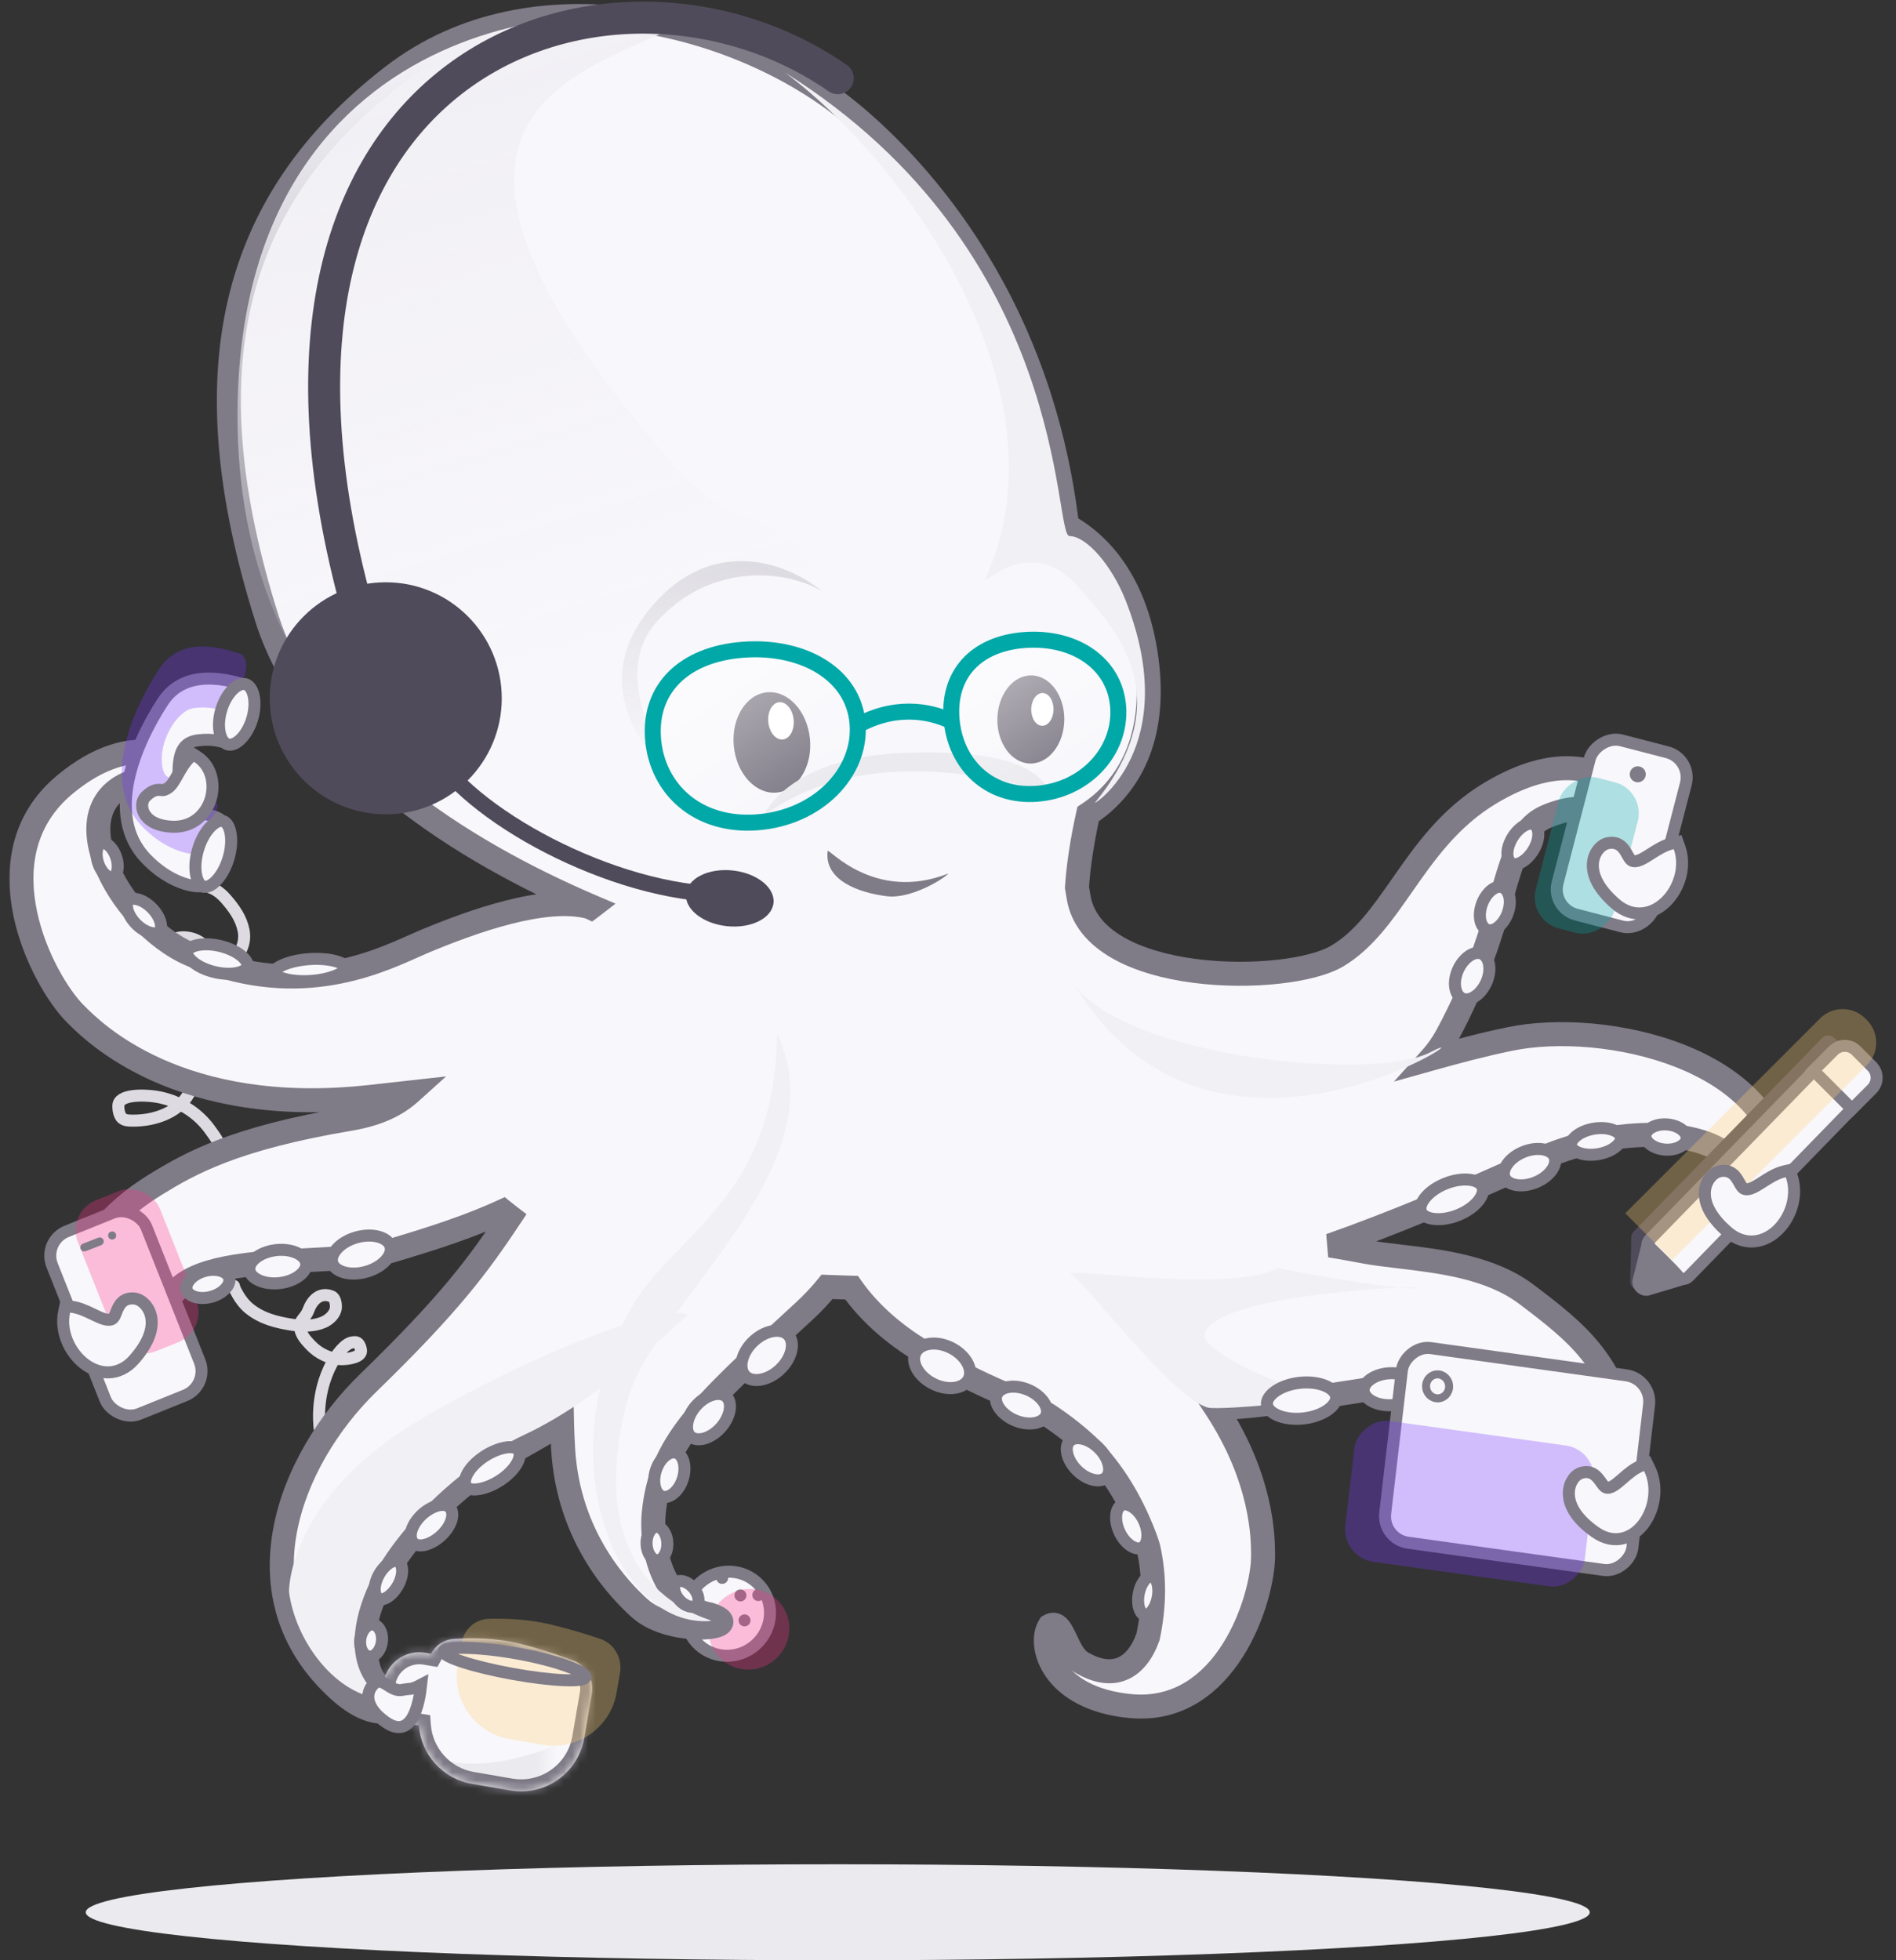 <svg width="237" height="245" viewBox="0 0 237 245" fill="none" xmlns="http://www.w3.org/2000/svg">
<rect x="0" y="0" width="237" height="245" fill="#333333" stroke="none"/>
<path d="M25.525 110.773C26.656 110.805 27.66 111.689 28.208 112.313C29.302 113.559 30.14 114.775 30.444 116.259C30.833 118.165 29.741 119.959 27.713 121.198C25.767 122.388 23.41 121.608 21.575 120.663C20.418 120.066 20.558 118.605 21.23 117.798C21.961 116.918 23.644 117.015 24.685 117.574C26.373 118.481 27.002 119.973 27.456 121.393C28.118 123.465 27.851 126.091 26.616 128.018C25.439 129.854 22.927 132.438 19.617 132.149C18.106 132.018 16.528 131.263 15.274 130.698C14.339 130.276 12.687 129.646 12.72 128.71C12.773 127.208 14.287 125.784 16.507 125.875C19.179 125.985 21.488 127.669 22.93 129.134C25.308 131.551 25.075 134.573 23.33 137.128C22.057 138.992 19.469 140.061 16.643 140.061C15.903 140.061 15.319 140.021 15.037 139.447C14.835 139.034 14.793 138.646 14.793 138.214C14.793 136.75 17.95 136.831 19.414 137.05C22.379 137.494 24.732 139.144 26.135 141.035C27.009 142.213 27.816 143.332 27.842 144.698C27.878 146.592 27.807 148.405 26.622 150.145C25.451 151.864 23.235 153.433 20.728 151.991C19.919 151.526 20.053 150.189 20.24 149.57C20.605 148.365 22.182 147.392 23.804 147.095C26.126 146.67 28.758 147.095 30.891 147.743C34.594 148.868 37.753 150.197 40.111 152.605C41.106 153.62 41.8 154.842 42.259 156.039C42.467 156.581 42.72 157.207 42.72 157.773" stroke="#DDDBE1" stroke-width="1.5" stroke-linecap="round"/>
<path d="M39.955 178.521C39.353 172.554 42.457 168.07 43.943 167.793C44.333 167.72 44.644 167.686 44.857 168.003C45.009 168.231 45.075 168.46 45.123 168.719C45.288 169.599 43.618 169.86 42.824 169.873C41.215 169.898 39.792 169.139 38.842 168.141C38.251 167.519 37.7 166.927 37.533 166.109C37.302 164.976 38.135 164.88 38.563 163.719C38.986 162.571 39.975 161.412 41.455 162.031C41.933 162.231 42.013 163.046 41.984 163.437C41.927 164.196 41.207 164.935 40.388 165.273C39.214 165.756 37.783 165.76 36.588 165.581C34.514 165.269 32.704 164.782 31.193 163.568C30.556 163.056 30.054 162.391 29.678 161.717C29.508 161.412 29.305 161.061 29.241 160.721" stroke="#DDDBE1" stroke-width="1.5" stroke-linecap="round"/>
<path d="M87.045 205.261C85.123 203.144 85.301 199.816 87.488 197.832C89.675 195.847 93.004 195.99 94.926 198.108C96.848 200.225 96.669 203.552 94.482 205.537C92.296 207.522 88.967 207.379 87.045 205.261Z" fill="#F8F7FB" stroke="#7F7B87" stroke-width="1.5"/>
<circle cx="93.067" cy="202.517" r="0.75" transform="rotate(137.771 93.067 202.517)" fill="#7F7B87"/>
<circle cx="94.79" cy="199.351" r="0.75" transform="rotate(137.771 94.79 199.351)" fill="#7F7B87"/>
<circle cx="92.555" cy="199.398" r="0.75" transform="rotate(137.771 92.555 199.398)" fill="#7F7B87"/>
<circle cx="90.274" cy="197.208" r="0.75" transform="rotate(137.771 90.274 197.208)" fill="#7F7B87"/>
<ellipse opacity="0.3" cx="93.618" cy="203.632" rx="5.095" ry="4.996" transform="rotate(137.771 93.618 203.632)" fill="#FF3489"/>
<mask id="path-9-outside-1_3517_15010" maskUnits="userSpaceOnUse" x="0.816" y="0" width="224" height="216" fill="black">
<rect fill="white" x="0.816" width="224" height="216"/>
<path fill-rule="evenodd" clip-rule="evenodd" d="M74.001 113.314C57.55 106.298 38.715 94.286 33.337 77.21C23.768 46.827 28.561 25.315 49.146 9.472C66.619 -3.976 92.412 2.709 106.141 13.955C113.062 19.624 129.869 35.983 133.387 65.708C137.959 68.236 142.112 73.396 143.316 82.392C144.643 92.301 141.061 98.42 136.013 101.746C135.226 105.301 134.789 108.355 134.623 110.921C134.688 111.262 134.749 111.62 134.805 111.998C136.465 123.206 160.955 123.206 167.181 119.47C170.501 117.478 172.794 114.19 175.253 110.665C178.094 106.592 181.156 102.202 186.275 99.13C194.577 94.149 199.558 96.225 202.049 97.885C206.622 100.934 207.86 110.753 204.954 106.187C202.464 100.791 197.819 100.113 193.332 102.036C190.224 103.368 189.253 106.718 187.753 111.896C186.447 116.4 184.741 122.287 180.879 129.432C180.307 130.49 179.618 131.457 178.826 132.335C182.015 131.441 185.316 130.558 188.766 129.847C200.58 127.415 222.155 132.227 222.803 146.866C223.252 157.027 212.324 152.597 217.741 151.874C220.554 150.25 218.143 145.944 215.331 143.96C211.609 141.334 201.93 140.522 191.671 145.206C183.093 149.122 174.058 152.939 166.273 155.661C167.57 155.881 168.97 156.12 170.503 156.413C171.807 156.662 173.327 156.842 174.966 157.036C180.069 157.639 186.326 158.379 190.809 161.768C197.407 166.755 201.154 169.848 203.759 179.299C205.149 184.339 200.856 191.014 201.265 186.282C202.443 181.333 196.838 176.409 192.963 174.493C186.335 171.217 182.028 171.901 171.941 173.503L171.94 173.503L171.937 173.504C170.024 173.807 167.904 174.144 165.522 174.493C160.218 175.27 155.769 175.905 151.999 175.995C157.853 184.917 157.877 192.292 157.884 194.308L157.884 194.422C157.908 199.617 153.382 214.399 141.263 213.226C131.567 212.288 129.688 205.66 131.191 203.209C132.134 202.661 132.644 203.742 133.249 205.025C133.748 206.081 134.311 207.274 135.233 207.808C139.458 210.255 142.221 208.217 143.504 204.56C144.295 200.809 144.371 197.043 143.535 193.393C143.407 192.956 143.265 192.528 143.106 192.111C141.26 187.241 138.893 183.745 136.453 181.192C134.893 179.665 133.07 178.202 130.964 176.816C129.108 175.706 127.428 175 126.163 174.469C126.056 174.424 125.952 174.38 125.851 174.338L125.673 174.262C121.954 172.681 118.89 171.086 116.347 169.513C112.081 167.132 108.725 164.182 106.447 160.941C105.41 160.914 104.387 160.879 103.381 160.836C102.533 161.885 101.563 162.913 100.47 163.92L99.673 164.653C87.439 175.921 82.582 180.394 81.721 189.086C81.29 193.45 82.885 200.699 88.72 201.781C93.854 203.468 84.047 204.687 79.971 201.013C77.751 199.012 71.044 192.394 70.39 181.083C70.322 179.905 70.275 178.833 70.255 177.833C68.445 178.948 66.525 180.07 64.492 181.193C53.132 187.471 45.923 198.318 45.682 203.724C45.499 207.808 46.241 211.976 49.719 210.613C54.221 206.173 51.355 219.334 42.392 211.255C29.48 199.616 36.04 182.537 46.051 172.817C56.319 162.848 59.789 158.084 63.785 152.091C63.478 151.858 63.173 151.617 62.871 151.369C58.828 153.233 54.29 154.726 48.911 156.322C46.384 157.072 42.636 157.272 38.694 157.482C32.36 157.819 25.528 158.184 22.464 160.899C22.131 161.194 21.664 161.569 21.131 161.998C18.042 164.48 12.727 168.752 18.308 169.58C19.602 169.772 19.189 170.664 18.698 171.727C18.291 172.609 17.829 173.607 18.242 174.421C18.232 174.764 18.269 175.061 18.33 175.31C17.702 174.603 16.465 173.478 14.186 171.898C6.246 166.394 7.557 155.337 19.413 148.063C23.721 145.42 29.221 142.273 43.732 139.836C47.298 139.238 49.602 138.062 51.291 136.54L50.645 136.612C49.266 136.766 47.805 136.929 46.257 137.099C22.368 139.731 11.717 129.019 9.473 126.761L9.382 126.671C5.27 122.546 -2.689 107.046 8.106 98.06C16.741 90.871 23.493 94.621 24.2 97.807C23.863 99.015 22.596 98.57 21.092 98.043C19.854 97.608 18.456 97.118 17.285 97.446C6.773 100.397 14.79 115.271 23.657 119.212C36.648 124.986 46.656 120.508 51.654 118.27L51.655 118.27C52.164 118.042 52.621 117.838 53.025 117.669C58.978 115.186 68.111 111.878 73.676 113.362L73.839 113.437C73.893 113.397 73.947 113.356 74.001 113.314Z"/>
</mask>
<path fill-rule="evenodd" clip-rule="evenodd" d="M74.001 113.314C57.55 106.298 38.715 94.286 33.337 77.21C23.768 46.827 28.561 25.315 49.146 9.472C66.619 -3.976 92.412 2.709 106.141 13.955C113.062 19.624 129.869 35.983 133.387 65.708C137.959 68.236 142.112 73.396 143.316 82.392C144.643 92.301 141.061 98.42 136.013 101.746C135.226 105.301 134.789 108.355 134.623 110.921C134.688 111.262 134.749 111.62 134.805 111.998C136.465 123.206 160.955 123.206 167.181 119.47C170.501 117.478 172.794 114.19 175.253 110.665C178.094 106.592 181.156 102.202 186.275 99.13C194.577 94.149 199.558 96.225 202.049 97.885C206.622 100.934 207.86 110.753 204.954 106.187C202.464 100.791 197.819 100.113 193.332 102.036C190.224 103.368 189.253 106.718 187.753 111.896C186.447 116.4 184.741 122.287 180.879 129.432C180.307 130.49 179.618 131.457 178.826 132.335C182.015 131.441 185.316 130.558 188.766 129.847C200.58 127.415 222.155 132.227 222.803 146.866C223.252 157.027 212.324 152.597 217.741 151.874C220.554 150.25 218.143 145.944 215.331 143.96C211.609 141.334 201.93 140.522 191.671 145.206C183.093 149.122 174.058 152.939 166.273 155.661C167.57 155.881 168.97 156.12 170.503 156.413C171.807 156.662 173.327 156.842 174.966 157.036C180.069 157.639 186.326 158.379 190.809 161.768C197.407 166.755 201.154 169.848 203.759 179.299C205.149 184.339 200.856 191.014 201.265 186.282C202.443 181.333 196.838 176.409 192.963 174.493C186.335 171.217 182.028 171.901 171.941 173.503L171.94 173.503L171.937 173.504C170.024 173.807 167.904 174.144 165.522 174.493C160.218 175.27 155.769 175.905 151.999 175.995C157.853 184.917 157.877 192.292 157.884 194.308L157.884 194.422C157.908 199.617 153.382 214.399 141.263 213.226C131.567 212.288 129.688 205.66 131.191 203.209C132.134 202.661 132.644 203.742 133.249 205.025C133.748 206.081 134.311 207.274 135.233 207.808C139.458 210.255 142.221 208.217 143.504 204.56C144.295 200.809 144.371 197.043 143.535 193.393C143.407 192.956 143.265 192.528 143.106 192.111C141.26 187.241 138.893 183.745 136.453 181.192C134.893 179.665 133.07 178.202 130.964 176.816C129.108 175.706 127.428 175 126.163 174.469C126.056 174.424 125.952 174.38 125.851 174.338L125.673 174.262C121.954 172.681 118.89 171.086 116.347 169.513C112.081 167.132 108.725 164.182 106.447 160.941C105.41 160.914 104.387 160.879 103.381 160.836C102.533 161.885 101.563 162.913 100.47 163.92L99.673 164.653C87.439 175.921 82.582 180.394 81.721 189.086C81.29 193.45 82.885 200.699 88.72 201.781C93.854 203.468 84.047 204.687 79.971 201.013C77.751 199.012 71.044 192.394 70.39 181.083C70.322 179.905 70.275 178.833 70.255 177.833C68.445 178.948 66.525 180.07 64.492 181.193C53.132 187.471 45.923 198.318 45.682 203.724C45.499 207.808 46.241 211.976 49.719 210.613C54.221 206.173 51.355 219.334 42.392 211.255C29.48 199.616 36.04 182.537 46.051 172.817C56.319 162.848 59.789 158.084 63.785 152.091C63.478 151.858 63.173 151.617 62.871 151.369C58.828 153.233 54.29 154.726 48.911 156.322C46.384 157.072 42.636 157.272 38.694 157.482C32.36 157.819 25.528 158.184 22.464 160.899C22.131 161.194 21.664 161.569 21.131 161.998C18.042 164.48 12.727 168.752 18.308 169.58C19.602 169.772 19.189 170.664 18.698 171.727C18.291 172.609 17.829 173.607 18.242 174.421C18.232 174.764 18.269 175.061 18.33 175.31C17.702 174.603 16.465 173.478 14.186 171.898C6.246 166.394 7.557 155.337 19.413 148.063C23.721 145.42 29.221 142.273 43.732 139.836C47.298 139.238 49.602 138.062 51.291 136.54L50.645 136.612C49.266 136.766 47.805 136.929 46.257 137.099C22.368 139.731 11.717 129.019 9.473 126.761L9.382 126.671C5.27 122.546 -2.689 107.046 8.106 98.06C16.741 90.871 23.493 94.621 24.2 97.807C23.863 99.015 22.596 98.57 21.092 98.043C19.854 97.608 18.456 97.118 17.285 97.446C6.773 100.397 14.79 115.271 23.657 119.212C36.648 124.986 46.656 120.508 51.654 118.27L51.655 118.27C52.164 118.042 52.621 117.838 53.025 117.669C58.978 115.186 68.111 111.878 73.676 113.362L73.839 113.437C73.893 113.397 73.947 113.356 74.001 113.314Z" fill="#F8F7FB"/>
<path d="M33.337 77.21L31.906 77.66L33.337 77.21ZM74.001 113.314L74.589 111.935L76.942 112.938L74.918 114.501L74.001 113.314ZM49.146 9.472L48.231 8.283V8.283L49.146 9.472ZM106.141 13.955L105.191 15.115L106.141 13.955ZM133.387 65.708L132.661 67.021L131.988 66.649L131.897 65.885L133.387 65.708ZM143.316 82.392L141.829 82.591V82.591L143.316 82.392ZM136.013 101.746L134.549 101.422L134.68 100.828L135.188 100.494L136.013 101.746ZM134.623 110.921L133.15 111.202L133.114 111.015L133.126 110.825L134.623 110.921ZM134.805 111.998L136.288 111.778V111.778L134.805 111.998ZM167.181 119.47L167.953 120.756L167.181 119.47ZM175.253 110.665L174.023 109.807L175.253 110.665ZM186.275 99.13L185.504 97.844L186.275 99.13ZM202.049 97.885L202.881 96.637H202.881L202.049 97.885ZM204.954 106.187L203.689 106.992L203.635 106.907L203.592 106.816L204.954 106.187ZM193.332 102.036L192.741 100.657L193.332 102.036ZM187.753 111.896L189.193 112.314L187.753 111.896ZM180.879 129.432L179.56 128.719L180.879 129.432ZM178.826 132.335L179.231 133.78L174.242 135.178L177.712 131.331L178.826 132.335ZM188.766 129.847L188.463 128.378H188.463L188.766 129.847ZM222.803 146.866L224.301 146.8L222.803 146.866ZM217.741 151.874L218.491 153.173L218.234 153.322L217.939 153.361L217.741 151.874ZM215.331 143.96L214.467 145.186H214.467L215.331 143.96ZM191.671 145.206L192.294 146.57L191.671 145.206ZM166.273 155.661L166.023 157.14L165.778 154.245L166.273 155.661ZM170.503 156.413L170.221 157.886L170.503 156.413ZM174.966 157.036L175.142 155.546L174.966 157.036ZM190.809 161.768L191.714 160.571L190.809 161.768ZM203.759 179.299L202.313 179.698L203.759 179.299ZM201.265 186.282L199.77 186.152L199.78 186.042L199.806 185.934L201.265 186.282ZM192.963 174.493L192.298 175.837H192.298L192.963 174.493ZM171.941 173.503L171.676 172.026L171.691 172.024L171.706 172.021L171.941 173.503ZM171.94 173.503L172.205 174.979L172.188 174.983L172.17 174.985L171.94 173.503ZM171.937 173.504L171.701 172.022L171.707 172.021L171.937 173.504ZM165.522 174.493L165.739 175.977H165.739L165.522 174.493ZM151.999 175.995L150.745 176.818L149.263 174.56L151.963 174.495L151.999 175.995ZM157.884 194.308L156.384 194.313V194.313L157.884 194.308ZM157.884 194.422L156.384 194.429L156.384 194.427L157.884 194.422ZM141.263 213.226L141.118 214.719L141.263 213.226ZM131.191 203.209L129.912 202.424L130.11 202.101L130.438 201.911L131.191 203.209ZM133.249 205.025L134.606 204.385L133.249 205.025ZM135.233 207.808L135.985 206.51H135.985L135.233 207.808ZM143.504 204.56L144.972 204.87L144.952 204.965L144.92 205.057L143.504 204.56ZM143.535 193.393L144.975 192.973L144.987 193.015L144.997 193.058L143.535 193.393ZM143.106 192.111L144.509 191.579L143.106 192.111ZM136.453 181.192L137.502 180.119L137.521 180.137L137.538 180.155L136.453 181.192ZM130.964 176.816L131.734 175.528L131.762 175.545L131.789 175.562L130.964 176.816ZM126.163 174.469L126.744 173.086L126.744 173.086L126.163 174.469ZM125.851 174.338L125.267 175.72L125.266 175.719L125.851 174.338ZM125.673 174.262L125.088 175.644L125.086 175.643L125.673 174.262ZM116.347 169.513L117.078 168.203L117.108 168.219L117.137 168.237L116.347 169.513ZM106.447 160.941L106.486 159.441L107.241 159.461L107.675 160.078L106.447 160.941ZM103.381 160.836L102.215 159.893L102.69 159.305L103.445 159.337L103.381 160.836ZM100.47 163.92L101.486 165.023L101.486 165.023L100.47 163.92ZM99.673 164.653L100.689 165.757L100.689 165.757L99.673 164.653ZM81.721 189.086L83.214 189.234L81.721 189.086ZM88.72 201.781L88.994 200.306L89.093 200.324L89.189 200.356L88.72 201.781ZM79.971 201.013L78.967 202.127L79.971 201.013ZM70.39 181.083L68.892 181.169V181.169L70.39 181.083ZM70.255 177.833L69.468 176.556L71.7 175.18L71.754 177.801L70.255 177.833ZM64.492 181.193L63.767 179.88L64.492 181.193ZM45.682 203.724L44.183 203.657H44.183L45.682 203.724ZM49.719 210.613L50.773 211.681L50.553 211.897L50.267 212.009L49.719 210.613ZM42.392 211.255L41.388 212.37L42.392 211.255ZM46.051 172.817L45.006 171.741L46.051 172.817ZM63.785 152.091L64.692 150.896L65.816 151.749L65.033 152.923L63.785 152.091ZM62.871 151.369L62.243 150.007L63.096 149.614L63.822 150.21L62.871 151.369ZM48.911 156.322L48.484 154.884L48.911 156.322ZM38.694 157.482L38.774 158.98L38.694 157.482ZM22.464 160.899L21.469 159.776L21.469 159.776L22.464 160.899ZM21.131 161.998L22.07 163.167H22.07L21.131 161.998ZM18.308 169.58L18.528 168.096L18.308 169.58ZM18.698 171.727L20.06 172.357L18.698 171.727ZM18.242 174.421L19.58 173.743L19.751 174.081L19.741 174.461L18.242 174.421ZM18.33 175.31L19.787 174.955L17.208 176.306L18.33 175.31ZM14.186 171.898L15.04 170.665L14.186 171.898ZM19.413 148.063L20.198 149.342L19.413 148.063ZM43.732 139.836L43.484 138.357L43.732 139.836ZM51.291 136.54L51.125 135.049L55.761 134.533L52.295 137.655L51.291 136.54ZM50.645 136.612L50.479 135.121H50.479L50.645 136.612ZM46.257 137.099L46.421 138.59H46.421L46.257 137.099ZM9.473 126.761L10.536 125.703L10.536 125.704L9.473 126.761ZM9.382 126.671L10.445 125.612L10.446 125.613L9.382 126.671ZM8.106 98.06L7.146 96.907L8.106 98.06ZM24.2 97.807L25.664 97.482L25.745 97.848L25.645 98.209L24.2 97.807ZM21.092 98.043L20.596 99.458L21.092 98.043ZM17.285 97.446L17.69 98.891L17.285 97.446ZM23.657 119.212L24.267 117.841L23.657 119.212ZM51.654 118.27L52.325 119.612L52.297 119.626L52.267 119.639L51.654 118.27ZM51.655 118.27L50.984 116.929L51.013 116.914L51.042 116.901L51.655 118.27ZM53.025 117.669L53.602 119.054L53.025 117.669ZM73.676 113.362L74.062 111.912L74.19 111.946L74.309 112.002L73.676 113.362ZM73.839 113.437L74.737 114.639L74.019 115.176L73.206 114.797L73.839 113.437ZM34.767 76.759C37.337 84.917 43.155 91.961 50.459 97.868C57.757 103.769 66.446 108.462 74.589 111.935L73.412 114.694C65.104 111.15 56.15 106.328 48.573 100.201C41.003 94.079 34.715 86.578 31.906 77.66L34.767 76.759ZM50.061 10.661C40.001 18.402 33.881 27.456 31.395 38.226C28.901 49.032 30.031 61.718 34.767 76.759L31.906 77.66C27.074 62.318 25.816 49.057 28.472 37.551C31.137 26.008 37.705 16.384 48.231 8.283L50.061 10.661ZM105.191 15.115C98.545 9.671 88.925 5.299 78.847 3.94C68.781 2.582 58.399 4.243 50.061 10.661L48.231 8.283C57.366 1.253 68.617 -0.467 79.248 0.967C89.868 2.399 100.009 6.992 107.092 12.794L105.191 15.115ZM131.897 65.885C128.442 36.687 111.944 20.647 105.191 15.115L107.092 12.794C114.18 18.601 131.296 35.28 134.876 65.532L131.897 65.885ZM141.829 82.591C140.68 74.005 136.766 69.291 132.661 67.021L134.113 64.395C139.151 67.181 143.544 72.787 144.803 82.193L141.829 82.591ZM135.188 100.494C139.709 97.515 143.087 91.986 141.829 82.591L144.803 82.193C146.198 92.616 142.413 99.326 136.839 102.999L135.188 100.494ZM137.478 102.07C136.704 105.565 136.28 108.542 136.12 111.018L133.126 110.825C133.297 108.168 133.748 105.037 134.549 101.422L137.478 102.07ZM133.321 112.218C133.268 111.859 133.211 111.521 133.15 111.202L136.097 110.641C136.166 111.003 136.23 111.382 136.288 111.778L133.321 112.218ZM167.953 120.756C166.112 121.86 163.151 122.589 159.893 122.945C156.581 123.308 152.764 123.308 149.085 122.825C145.423 122.344 141.798 121.37 138.938 119.718C136.062 118.056 133.824 115.617 133.321 112.218L136.288 111.778C136.615 113.983 138.062 115.747 140.439 117.12C142.832 118.503 146.03 119.398 149.476 119.85C152.906 120.301 156.483 120.301 159.566 119.963C162.703 119.62 165.137 118.947 166.41 118.183L167.953 120.756ZM176.483 111.523C174.067 114.987 171.598 118.569 167.953 120.756L166.41 118.183C169.404 116.387 171.521 113.393 174.023 109.807L176.483 111.523ZM187.047 100.417C182.239 103.302 179.34 107.428 176.483 111.523L174.023 109.807C176.848 105.756 180.073 101.103 185.504 97.844L187.047 100.417ZM201.217 99.133C200.126 98.406 198.523 97.606 196.281 97.516C194.037 97.426 191.002 98.044 187.047 100.417L185.504 97.844C189.851 95.236 193.457 94.401 196.401 94.519C199.349 94.636 201.481 95.704 202.881 96.637L201.217 99.133ZM206.22 105.382C206.563 105.921 206.729 106.049 206.704 106.032C206.688 106.021 206.454 105.857 206.065 105.88C205.591 105.909 205.274 106.187 205.128 106.403C205.012 106.573 205.002 106.695 205.01 106.651C205.014 106.627 205.022 106.551 205.018 106.411C205.011 106.133 204.959 105.728 204.844 105.226C204.615 104.225 204.172 102.989 203.531 101.842C202.885 100.685 202.093 99.718 201.217 99.133L202.881 96.637C204.291 97.577 205.369 98.981 206.15 100.379C206.937 101.788 207.48 103.294 207.769 104.557C207.913 105.188 208.003 105.797 208.017 106.33C208.025 106.596 208.014 106.876 207.969 107.147C207.927 107.398 207.837 107.753 207.611 108.087C207.354 108.465 206.896 108.835 206.249 108.875C205.688 108.909 205.25 108.674 204.999 108.5C204.503 108.158 204.072 107.594 203.689 106.992L206.22 105.382ZM192.741 100.657C195.197 99.605 197.851 99.196 200.319 99.929C202.834 100.675 204.922 102.538 206.316 105.558L203.592 106.816C202.496 104.44 201.017 103.265 199.465 102.805C197.866 102.33 195.954 102.544 193.923 103.415L192.741 100.657ZM186.312 111.479C187.049 108.935 187.704 106.655 188.596 104.857C189.517 102.999 190.76 101.506 192.741 100.657L193.923 103.415C192.796 103.898 192 104.746 191.283 106.19C190.537 107.695 189.957 109.679 189.193 112.314L186.312 111.479ZM179.56 128.719C183.341 121.723 185.012 115.966 186.312 111.479L189.193 112.314C187.883 116.835 186.141 122.852 182.199 130.145L179.56 128.719ZM177.712 131.331C178.427 130.538 179.046 129.669 179.56 128.719L182.199 130.145C181.569 131.311 180.81 132.376 179.94 133.34L177.712 131.331ZM189.068 131.316C185.671 132.016 182.411 132.888 179.231 133.78L178.421 130.891C181.619 129.995 184.961 129.099 188.463 128.378L189.068 131.316ZM221.304 146.932C221.019 140.48 216.137 135.986 209.424 133.351C202.732 130.724 194.679 130.161 189.068 131.316L188.463 128.378C194.667 127.101 203.309 127.728 210.52 130.558C217.71 133.381 223.939 138.612 224.301 146.8L221.304 146.932ZM217.939 153.361C217.321 153.443 217.233 153.552 217.339 153.47C217.419 153.408 217.643 153.201 217.712 152.814C217.784 152.411 217.636 152.101 217.531 151.954C217.376 151.736 217.273 151.774 217.533 151.856C217.726 151.917 218.015 151.965 218.355 151.952C219.032 151.928 219.761 151.678 220.311 151.049C220.859 150.422 221.405 149.216 221.304 146.932L224.301 146.8C224.425 149.596 223.774 151.646 222.569 153.024C221.365 154.4 219.786 154.903 218.463 154.95C217.805 154.974 217.172 154.888 216.629 154.716C216.153 154.566 215.5 154.272 215.089 153.697C214.856 153.37 214.654 152.875 214.759 152.288C214.86 151.717 215.204 151.328 215.504 151.096C216.052 150.673 216.807 150.485 217.543 150.387L217.939 153.361ZM216.196 142.735C217.809 143.872 219.318 145.668 220.041 147.502C220.404 148.423 220.616 149.475 220.42 150.511C220.212 151.609 219.567 152.552 218.491 153.173L216.991 150.575C217.321 150.384 217.43 150.18 217.473 149.952C217.528 149.661 217.489 149.208 217.25 148.602C216.768 147.381 215.665 146.032 214.467 145.186L216.196 142.735ZM191.048 143.841C196.366 141.413 201.556 140.399 205.933 140.342C210.251 140.286 213.968 141.163 216.196 142.735L214.467 145.186C212.972 144.132 209.988 143.29 205.972 143.342C202.014 143.393 197.235 144.315 192.294 146.57L191.048 143.841ZM165.778 154.245C173.502 151.544 182.491 147.748 191.048 143.841L192.294 146.57C183.696 150.495 174.614 154.333 166.768 157.077L165.778 154.245ZM170.221 157.886C168.705 157.597 167.318 157.359 166.023 157.14L166.524 154.182C167.821 154.402 169.235 154.644 170.784 154.94L170.221 157.886ZM174.79 158.525C173.166 158.333 171.588 158.147 170.221 157.886L170.784 154.94C172.025 155.177 173.488 155.35 175.142 155.546L174.79 158.525ZM189.905 162.965C185.805 159.866 179.989 159.14 174.79 158.525L175.142 155.546C180.149 156.138 186.847 156.893 191.714 160.571L189.905 162.965ZM202.313 179.698C201.051 175.121 199.543 172.185 197.616 169.803C195.66 167.388 193.219 165.47 189.905 162.965L191.714 160.571C194.997 163.053 197.729 165.175 199.947 167.916C202.194 170.691 203.862 174.027 205.205 178.901L202.313 179.698ZM202.759 186.411C202.713 186.951 202.755 187.14 202.752 187.129C202.75 187.121 202.696 186.924 202.48 186.724C202.21 186.476 201.842 186.365 201.498 186.407C201.222 186.44 201.066 186.557 201.049 186.569C201.018 186.592 201.033 186.586 201.088 186.521C201.197 186.39 201.357 186.149 201.536 185.787C202.284 184.283 202.877 181.745 202.313 179.698L205.205 178.901C206.03 181.894 205.172 185.213 204.223 187.123C203.978 187.615 203.699 188.074 203.393 188.441C203.241 188.624 203.055 188.816 202.835 188.979C202.629 189.132 202.295 189.332 201.857 189.385C201.351 189.446 200.837 189.291 200.445 188.928C200.105 188.615 199.949 188.234 199.871 187.964C199.717 187.432 199.715 186.795 199.77 186.152L202.759 186.411ZM193.627 173.148C195.729 174.187 198.273 176.021 200.162 178.29C202.028 180.533 203.473 183.482 202.724 186.629L199.806 185.934C200.235 184.132 199.467 182.145 197.856 180.209C196.268 178.301 194.072 176.714 192.298 175.837L193.627 173.148ZM171.706 172.021C176.704 171.228 180.445 170.628 183.767 170.669C187.174 170.71 190.128 171.418 193.627 173.148L192.298 175.837C189.17 174.291 186.656 173.704 183.731 173.668C180.721 173.632 177.265 174.176 172.176 174.984L171.706 172.021ZM171.675 172.027L171.676 172.026L172.206 174.979L172.205 174.979L171.675 172.027ZM171.707 172.021L171.711 172.021L172.17 174.985L172.166 174.986L171.707 172.021ZM165.304 173.009C167.677 172.661 169.789 172.326 171.701 172.022L172.172 174.985C170.26 175.289 168.132 175.627 165.739 175.977L165.304 173.009ZM151.963 174.495C155.623 174.408 159.975 173.789 165.304 173.009L165.739 175.977C160.46 176.75 155.914 177.402 152.035 177.494L151.963 174.495ZM156.384 194.313C156.378 192.435 156.372 185.395 150.745 176.818L153.253 175.172C159.333 184.439 159.377 192.149 159.384 194.303L156.384 194.313ZM156.384 194.427L156.384 194.313L159.384 194.302L159.384 194.416L156.384 194.427ZM141.407 211.733C146.702 212.246 150.392 209.33 152.858 205.413C155.354 201.448 156.395 196.732 156.384 194.429L159.384 194.415C159.398 197.307 158.187 202.58 155.397 207.011C152.576 211.491 147.943 215.38 141.118 214.719L141.407 211.733ZM132.47 203.993C132.13 204.547 131.983 206.15 133.246 207.91C134.438 209.569 136.896 211.297 141.407 211.733L141.118 214.719C135.934 214.217 132.605 212.161 130.809 209.659C129.085 207.257 128.749 204.321 129.912 202.424L132.47 203.993ZM131.893 205.665C131.737 205.336 131.61 205.067 131.486 204.837C131.358 204.601 131.272 204.48 131.224 204.426C131.175 204.37 131.257 204.489 131.483 204.542C131.75 204.604 131.932 204.513 131.944 204.506L130.438 201.911C130.921 201.631 131.521 201.469 132.167 201.621C132.773 201.762 133.197 202.129 133.469 202.436C133.966 202.996 134.341 203.823 134.606 204.385L131.893 205.665ZM134.481 209.106C133.725 208.668 133.198 208.012 132.819 207.421C132.44 206.829 132.134 206.177 131.893 205.665L134.606 204.385C134.863 204.93 135.088 205.402 135.346 205.803C135.604 206.207 135.819 206.414 135.985 206.51L134.481 209.106ZM144.92 205.057C144.211 207.077 143.003 208.924 141.12 209.826C139.16 210.765 136.876 210.493 134.481 209.106L135.985 206.51C137.815 207.57 139.025 207.503 139.824 207.12C140.699 206.701 141.514 205.701 142.089 204.063L144.92 205.057ZM144.997 193.058C145.889 196.95 145.801 200.939 144.972 204.87L142.037 204.251C142.79 200.68 142.853 197.135 142.073 193.728L144.997 193.058ZM144.509 191.579C144.682 192.035 144.837 192.5 144.975 192.973L142.095 193.814C141.978 193.413 141.847 193.021 141.704 192.643L144.509 191.579ZM137.538 180.155C140.121 182.859 142.594 186.528 144.509 191.579L141.704 192.643C139.926 187.954 137.665 184.631 135.369 182.228L137.538 180.155ZM131.789 175.562C133.968 176.997 135.867 178.52 137.502 180.119L135.405 182.264C133.919 180.811 132.173 179.407 130.14 178.069L131.789 175.562ZM126.744 173.086C128.011 173.618 129.778 174.359 131.734 175.528L130.195 178.103C128.437 177.052 126.844 176.382 125.582 175.852L126.744 173.086ZM126.434 172.956C126.534 172.998 126.637 173.041 126.744 173.086L125.582 175.852C125.475 175.807 125.37 175.763 125.267 175.72L126.434 172.956ZM126.258 172.881L126.436 172.956L125.266 175.719L125.088 175.644L126.258 172.881ZM117.137 168.237C119.607 169.765 122.602 171.326 126.26 172.882L125.086 175.643C121.306 174.035 118.173 172.406 115.558 170.788L117.137 168.237ZM107.675 160.078C109.802 163.106 112.975 165.914 117.078 168.203L115.617 170.823C111.186 168.351 107.648 165.258 105.22 161.803L107.675 160.078ZM106.409 162.44C105.363 162.414 104.331 162.378 103.317 162.335L103.445 159.337C104.443 159.38 105.457 159.415 106.486 159.441L106.409 162.44ZM99.453 162.817C100.498 161.855 101.417 160.88 102.215 159.893L104.547 161.78C103.649 162.89 102.628 163.971 101.486 165.023L99.453 162.817ZM98.657 163.55L99.454 162.816L101.486 165.023L100.689 165.757L98.657 163.55ZM80.229 188.939C81.156 179.563 86.56 174.691 98.657 163.55L100.689 165.757C88.317 177.151 84.007 181.225 83.214 189.234L80.229 188.939ZM88.447 203.255C84.877 202.594 82.691 200.037 81.493 197.258C80.304 194.5 79.991 191.336 80.229 188.939L83.214 189.234C83.019 191.201 83.288 193.844 84.248 196.071C85.199 198.278 86.728 199.886 88.994 200.306L88.447 203.255ZM80.975 199.899C81.756 200.602 82.886 201.13 84.165 201.471C85.433 201.808 86.738 201.933 87.763 201.908C88.277 201.895 88.681 201.846 88.953 201.785C89.089 201.754 89.16 201.727 89.182 201.717C89.223 201.699 89.107 201.739 88.971 201.893C88.797 202.088 88.606 202.464 88.695 202.931C88.768 203.314 88.985 203.5 89 203.513C89.023 203.534 88.859 203.405 88.252 203.206L89.189 200.356C89.865 200.578 90.517 200.856 90.971 201.252C91.201 201.453 91.537 201.819 91.642 202.371C91.763 203.008 91.517 203.543 91.214 203.885C90.947 204.186 90.624 204.36 90.391 204.463C90.14 204.573 89.872 204.653 89.613 204.711C89.093 204.828 88.481 204.891 87.836 204.907C86.541 204.938 84.951 204.784 83.394 204.37C81.848 203.958 80.224 203.26 78.967 202.127L80.975 199.899ZM71.887 180.996C72.507 191.719 78.864 197.995 80.975 199.899L78.967 202.127C76.639 200.029 69.581 193.068 68.892 181.169L71.887 180.996ZM71.754 177.801C71.775 178.778 71.82 179.831 71.887 180.996L68.892 181.169C68.823 179.979 68.776 178.887 68.755 177.864L71.754 177.801ZM63.767 179.88C65.779 178.768 67.679 177.658 69.468 176.556L71.042 179.109C69.211 180.238 67.27 181.372 65.218 182.506L63.767 179.88ZM44.183 203.657C44.325 200.483 46.421 196.114 49.735 191.863C53.099 187.548 57.892 183.127 63.767 179.88L65.218 182.506C59.732 185.537 55.241 189.679 52.101 193.708C48.91 197.801 47.28 201.559 47.18 203.791L44.183 203.657ZM50.267 212.009C49.138 212.451 47.991 212.532 46.954 212.042C45.949 211.566 45.331 210.685 44.951 209.806C44.211 208.094 44.09 205.74 44.183 203.657L47.18 203.791C47.091 205.793 47.25 207.565 47.705 208.616C47.922 209.119 48.131 209.28 48.237 209.33C48.312 209.365 48.561 209.455 49.172 209.216L50.267 212.009ZM43.396 210.141C45.476 212.015 46.981 212.458 47.922 212.439C48.831 212.422 49.484 211.968 49.898 211.408C50.109 211.122 50.235 210.836 50.289 210.623C50.359 210.352 50.273 210.392 50.373 210.608C50.441 210.754 50.595 210.962 50.872 211.086C51.137 211.204 51.351 211.171 51.416 211.155C51.485 211.139 51.278 211.183 50.773 211.681L48.666 209.545C49.287 208.933 49.974 208.417 50.713 208.239C51.113 208.142 51.605 208.128 52.094 208.346C52.593 208.569 52.915 208.957 53.094 209.345C53.419 210.043 53.337 210.814 53.195 211.368C53.039 211.979 52.737 212.613 52.311 213.19C51.451 214.355 49.988 215.4 47.98 215.439C46.004 215.477 43.79 214.535 41.388 212.37L43.396 210.141ZM47.096 173.893C42.261 178.587 38.309 185.019 37.1 191.588C35.905 198.082 37.375 204.713 43.396 210.141L41.388 212.37C34.497 206.158 32.79 198.431 34.15 191.045C35.495 183.734 39.829 176.767 45.006 171.741L47.096 173.893ZM65.033 152.923C60.978 159.004 57.44 163.85 47.096 173.893L45.006 171.741C55.197 161.846 58.6 157.164 62.537 151.258L65.033 152.923ZM62.878 153.285C62.556 153.041 62.237 152.789 61.92 152.529L63.822 150.21C64.11 150.446 64.4 150.674 64.692 150.896L62.878 153.285ZM48.484 154.884C53.851 153.292 58.303 151.824 62.243 150.007L63.499 152.732C59.353 154.643 54.73 156.16 49.337 157.76L48.484 154.884ZM38.614 155.984C42.633 155.77 46.168 155.571 48.484 154.884L49.337 157.76C46.6 158.572 42.638 158.774 38.774 158.98L38.614 155.984ZM21.469 159.776C23.34 158.118 26.184 157.298 29.11 156.819C32.09 156.33 35.468 156.152 38.614 155.984L38.774 158.98C35.587 159.15 32.382 159.322 29.596 159.779C26.756 160.245 24.652 160.964 23.459 162.021L21.469 159.776ZM20.191 160.828C20.736 160.39 21.17 160.041 21.469 159.776L23.459 162.021C23.092 162.346 22.592 162.747 22.07 163.167L20.191 160.828ZM18.088 171.064C16.629 170.847 15.156 170.327 14.581 168.986C14.01 167.653 14.69 166.348 15.232 165.56C16.403 163.854 18.716 162.014 20.191 160.828L22.07 163.167C20.457 164.463 18.568 166 17.705 167.258C17.229 167.952 17.434 168.026 17.339 167.804C17.241 167.575 17.197 167.899 18.528 168.096L18.088 171.064ZM17.336 171.098C17.465 170.819 17.556 170.62 17.62 170.449C17.649 170.369 17.665 170.317 17.672 170.287C17.679 170.255 17.673 170.269 17.672 170.316C17.672 170.366 17.678 170.468 17.726 170.594C17.777 170.727 17.858 170.848 17.957 170.941C18.137 171.11 18.266 171.09 18.088 171.064L18.528 168.096C18.997 168.166 19.559 168.33 20.01 168.753C20.517 169.228 20.676 169.829 20.672 170.338C20.669 170.79 20.54 171.203 20.433 171.492C20.321 171.793 20.176 172.105 20.06 172.357L17.336 171.098ZM16.904 175.099C16.47 174.242 16.548 173.378 16.707 172.738C16.862 172.113 17.146 171.511 17.336 171.098L20.06 172.357C19.843 172.825 19.692 173.163 19.618 173.461C19.548 173.744 19.601 173.786 19.58 173.743L16.904 175.099ZM16.872 175.665C16.78 175.285 16.73 174.855 16.742 174.381L19.741 174.461C19.735 174.673 19.759 174.838 19.787 174.955L16.872 175.665ZM15.04 170.665C17.372 172.281 18.715 173.484 19.452 174.314L17.208 176.306C16.689 175.721 15.558 174.674 13.331 173.131L15.04 170.665ZM20.198 149.342C14.517 152.827 11.568 157.091 10.85 160.921C10.146 164.682 11.541 168.239 15.04 170.665L13.331 173.131C8.891 170.053 6.972 165.329 7.902 160.368C8.819 155.475 12.453 150.573 18.629 146.784L20.198 149.342ZM43.98 141.316C29.671 143.719 24.352 146.793 20.198 149.342L18.629 146.784C23.09 144.048 28.77 140.828 43.484 138.357L43.98 141.316ZM52.295 137.655C50.358 139.4 47.777 140.678 43.98 141.316L43.484 138.357C46.82 137.797 48.846 136.724 50.287 135.426L52.295 137.655ZM50.479 135.121L51.125 135.049L51.457 138.031L50.811 138.103L50.479 135.121ZM46.092 135.608C47.64 135.438 49.099 135.275 50.479 135.121L50.812 138.103C49.432 138.257 47.97 138.42 46.421 138.59L46.092 135.608ZM10.536 125.704C11.602 126.775 14.672 129.87 20.356 132.393C26.038 134.914 34.406 136.896 46.092 135.608L46.421 138.59C34.218 139.935 25.316 137.876 19.139 135.135C12.965 132.395 9.588 129.004 8.409 127.819L10.536 125.704ZM10.446 125.613L10.536 125.703L8.409 127.819L8.319 127.729L10.446 125.613ZM9.065 99.213C4.238 103.232 3.538 108.7 4.622 113.881C5.72 119.123 8.603 123.764 10.445 125.612L8.32 127.73C6.049 125.452 2.897 120.281 1.686 114.496C0.462 108.649 1.179 101.875 7.146 96.907L9.065 99.213ZM22.735 98.132C22.556 97.326 21.351 95.901 18.899 95.526C16.562 95.168 13.134 95.826 9.065 99.213L7.146 96.907C11.713 93.106 15.978 92.044 19.353 92.56C22.612 93.059 25.136 95.102 25.664 97.482L22.735 98.132ZM21.589 96.627C21.975 96.763 22.294 96.874 22.581 96.957C22.875 97.042 23.054 97.073 23.155 97.077C23.255 97.082 23.147 97.055 22.982 97.16C22.787 97.283 22.745 97.438 22.755 97.404L25.645 98.209C25.486 98.78 25.16 99.332 24.586 99.695C24.041 100.04 23.459 100.095 23.012 100.074C22.196 100.035 21.264 99.692 20.596 99.458L21.589 96.627ZM16.879 96.002C17.793 95.746 18.706 95.831 19.47 95.99C20.235 96.15 20.988 96.416 21.589 96.627L20.596 99.458C19.959 99.235 19.394 99.039 18.857 98.927C18.32 98.814 17.948 98.818 17.69 98.891L16.879 96.002ZM23.048 120.583C18.216 118.435 13.735 113.412 11.808 108.506C10.841 106.045 10.438 103.411 11.168 101.088C11.931 98.662 13.841 96.855 16.879 96.002L17.69 98.891C15.473 99.513 14.444 100.672 14.03 101.988C13.584 103.407 13.768 105.29 14.6 107.409C16.271 111.663 20.232 116.048 24.267 117.841L23.048 120.583ZM52.267 119.639C47.203 121.906 36.664 126.635 23.048 120.583L24.267 117.841C36.633 123.338 46.108 119.109 51.042 116.901L52.267 119.639ZM52.326 119.612L52.325 119.612L50.984 116.929L50.984 116.929L52.326 119.612ZM53.602 119.054C53.22 119.213 52.782 119.409 52.267 119.639L51.042 116.901C51.546 116.675 52.023 116.462 52.447 116.285L53.602 119.054ZM73.29 114.811C70.898 114.174 67.542 114.542 63.867 115.481C60.249 116.407 56.555 117.822 53.602 119.054L52.447 116.285C55.448 115.033 59.297 113.553 63.124 112.575C66.896 111.61 70.888 111.066 74.062 111.912L73.29 114.811ZM73.206 114.797L73.043 114.722L74.309 112.002L74.472 112.077L73.206 114.797ZM72.94 112.236C72.988 112.2 73.036 112.164 73.084 112.127L74.918 114.501C74.858 114.548 74.798 114.593 74.737 114.639L72.94 112.236Z" fill="#7F7B87" mask="url(#path-9-outside-1_3517_15010)"/>
<path d="M20.323 87.746C23.22 83.274 28.907 85.05 31.22 85.774C27.652 85.774 28.72 92.774 28.22 92.774C27.72 92.774 26.845 92.277 24.782 92.526C22.72 92.774 22.305 94.263 22.305 96.87C22.305 97.582 22.268 98.229 22.214 98.794C22.094 100.056 22.997 101.3 24.252 101.49C26.006 101.755 27.75 102.185 27.72 102.774C27.675 103.66 24.452 109.325 24.782 110.774C23.791 110.774 20.955 110.149 18.22 107.274C13.09 101.881 16.919 93.002 20.323 87.746Z" fill="#F8F7FB" stroke="#7F7B87" stroke-width="1.5" stroke-linecap="round"/>
<path opacity="0.3" d="M19.823 83.71C22.72 79.237 27.908 81.05 30.22 81.774C32.22 83.747 28.22 88.737 27.72 88.737C27.22 88.737 26.346 88.241 24.283 88.489C22.22 88.737 20.22 92.167 20.22 94.774C20.22 96.565 20.735 97.03 21.056 97.146C21.218 97.204 21.395 97.182 21.565 97.209C23.613 97.532 27.263 99.924 27.22 100.774C27.175 101.66 23.953 105.289 24.283 106.737C23.292 106.737 20.455 106.113 17.72 103.237C12.59 97.844 16.419 88.966 19.823 83.71Z" fill="#7737FF"/>
<path d="M27.661 88.702C27.323 89.832 27.299 90.902 27.498 91.704C27.702 92.525 28.091 92.926 28.467 93.038C28.842 93.151 29.388 93.029 30.009 92.456C30.616 91.895 31.185 90.989 31.524 89.859C31.862 88.729 31.886 87.659 31.686 86.857C31.483 86.036 31.093 85.635 30.718 85.522C30.343 85.41 29.797 85.531 29.176 86.105C28.568 86.665 28 87.572 27.661 88.702Z" fill="#F8F7FB" stroke="#7F7B87" stroke-width="1.5"/>
<path d="M24.763 106.144C24.394 107.376 24.344 108.538 24.526 109.406C24.715 110.306 25.1 110.705 25.436 110.805C25.771 110.906 26.312 110.784 26.965 110.137C27.594 109.512 28.191 108.514 28.56 107.281C28.929 106.049 28.98 104.887 28.797 104.019C28.608 103.119 28.223 102.721 27.888 102.62C27.552 102.52 27.011 102.641 26.358 103.289C25.729 103.913 25.132 104.912 24.763 106.144Z" fill="#F8F7FB" stroke="#7F7B87" stroke-width="1.5"/>
<path d="M23.728 94.673L24.156 94.259L24.656 94.582C26.462 95.746 26.891 98.015 26.339 99.861C25.774 101.749 24.13 103.408 21.591 103.328C19.918 103.275 18.791 102.744 18.202 101.949C17.635 101.183 17.604 100.139 18.246 99.519C18.596 99.181 18.914 98.95 19.245 98.826C19.601 98.691 19.895 98.711 20.093 98.73C20.111 98.732 20.127 98.733 20.142 98.735C20.295 98.75 20.351 98.755 20.438 98.74C20.53 98.724 20.703 98.673 21.004 98.477C21.398 98.221 21.71 97.73 22.137 96.969C22.164 96.92 22.191 96.871 22.219 96.821C22.595 96.148 23.053 95.326 23.728 94.673Z" fill="#F8F7FB" stroke="#7F7B87" stroke-width="1.5"/>
<rect x="0.972" y="0.416" width="12.72" height="24.543" rx="3.25" transform="matrix(0.927 -0.374 0.369 0.93 4.259 155.092)" fill="#F8F7FB" stroke="#7F7B87" stroke-width="1.5"/>
<rect opacity="0.3" width="11.078" height="20.288" rx="4" transform="matrix(0.927 -0.374 0.369 0.93 8.256 151.521)" fill="#FF3489"/>
<path d="M8.837 163.306L8.168 163.236L8.026 163.894C7.487 166.388 8.67 168.936 10.419 170.351C11.303 171.066 12.383 171.534 13.52 171.521C14.679 171.509 15.808 170.999 16.756 169.926C18.651 167.782 19.164 165.98 18.898 164.59C18.766 163.904 18.449 163.361 18.075 162.977C17.719 162.611 17.259 162.339 16.805 162.291C16.14 162.221 15.601 162.402 15.203 162.806C14.866 163.147 14.686 163.601 14.566 163.905L14.561 163.918L14.556 163.931C14.415 164.285 14.326 164.512 14.194 164.685C14.094 164.816 13.976 164.908 13.735 164.941C13.524 164.969 13.263 164.936 12.922 164.826C12.579 164.715 12.208 164.545 11.78 164.34C11.723 164.312 11.664 164.284 11.605 164.256C10.823 163.879 9.858 163.414 8.837 163.306Z" fill="#F8F7FB" stroke="#7F7B87" stroke-width="1.5"/>
<path d="M12.465 155.156L10.544 155.905" stroke="#7F7B87" stroke-linecap="round"/>
<circle cx="0.5" cy="0.5" r="0.5" transform="matrix(-0.975 0.222 0.222 0.975 14.396 153.814)" fill="#7F7B87"/>
<path d="M203.908 154.67L203.787 160.198C203.793 160.472 203.907 160.732 204.104 160.922C204.302 161.111 204.566 161.215 204.84 161.209L208.368 158.855C208.504 158.853 208.638 158.823 208.762 158.769C208.886 158.714 208.998 158.636 209.092 158.538L232.685 134.319C232.874 134.121 232.978 133.857 232.972 133.583C232.967 133.309 232.853 133.049 232.655 132.859L229.248 129.685C229.05 129.495 228.785 129.392 228.512 129.397C228.238 129.403 227.978 129.517 227.788 129.714L204.195 153.934C204.101 154.031 204.028 154.147 203.978 154.273C203.929 154.399 203.905 154.534 203.908 154.67Z" fill="#504B5A"/>
<path d="M205.911 155.671L204.79 160.199C204.796 160.473 204.91 160.733 205.107 160.923C205.305 161.112 205.57 161.216 205.843 161.21L210.372 159.856C210.507 159.854 210.641 159.824 210.765 159.77C210.889 159.715 211.001 159.637 211.095 159.539L233.688 136.32C233.878 136.123 233.981 135.858 233.976 135.584C233.97 135.31 233.856 135.05 233.659 134.86L230.251 131.686C230.053 131.496 229.789 131.393 229.515 131.398C229.241 131.404 228.981 131.518 228.791 131.716L206.199 154.935C206.105 155.033 206.031 155.148 205.982 155.274C205.932 155.4 205.908 155.535 205.911 155.671Z" fill="#F8F7FB" stroke="#7F7B87" stroke-width="1.5"/>
<path d="M233.995 136.111C234.776 135.33 234.776 134.064 233.995 133.283L232.011 131.298C231.23 130.517 229.964 130.517 229.183 131.298L226.683 133.797L231.495 138.61L233.995 136.111Z" fill="#F8F7FB" stroke="#7F7B87" stroke-width="1.5"/>
<path opacity="0.3" d="M233.161 127.289C231.599 125.727 229.067 125.727 227.505 127.289L203.157 151.637L209.007 157.487L233.354 133.139C234.917 131.577 234.917 129.045 233.354 127.482L233.161 127.289Z" fill="#FFCF72"/>
<path d="M223.05 146.399L223.701 146.247L223.926 146.877C224.788 149.286 223.923 151.966 222.348 153.59C221.551 154.412 220.529 155.009 219.39 155.14C218.231 155.273 217.035 154.913 215.947 153.97C213.77 152.084 213.022 150.36 213.112 148.944C213.156 148.244 213.406 147.665 213.733 147.236C214.044 146.828 214.47 146.502 214.915 146.399C215.569 146.246 216.127 146.356 216.576 146.704C216.958 146.999 217.196 147.427 217.357 147.714L217.363 147.726L217.37 147.738C217.556 148.072 217.675 148.285 217.83 148.44C217.948 148.558 218.082 148.638 218.334 148.639C218.553 148.641 218.814 148.574 219.144 148.421C219.475 148.268 219.826 148.051 220.23 147.794C220.284 147.759 220.339 147.724 220.395 147.688C221.133 147.215 222.041 146.633 223.05 146.399Z" fill="#F8F7FB" stroke="#7F7B87" stroke-width="1.5"/>
<path d="M206.22 154.825C205.998 154.603 204.72 158.825 204.72 160.325C204.72 160.742 205.22 161.325 205.72 161.325C206.72 161.325 210.22 159.825 210.72 159.825C211.427 159.825 208.22 156.825 206.22 154.825Z" fill="#7F7B87"/>
<path d="M134.389 123.205C141.446 132.337 171.83 135.16 178.804 131.507C187.521 126.941 151.823 151.846 134.389 123.205Z" fill="#F1F0F5"/>
<path d="M174.963 160.933C171.083 160.586 163.667 159.258 159.709 158.488C153.483 161.809 131.941 158.144 133.974 159.318C135.634 160.278 146.712 174.852 150.993 175.922C152.653 176.337 169.671 174.677 165.521 174.262C160.686 173.778 150.162 168.865 150.577 166.79C151.403 162.665 168.603 161.187 174.963 160.933C175.967 161.023 176.734 161.047 177.143 160.979C177.692 160.887 176.76 160.861 174.963 160.933Z" fill="#F1F0F5"/>
<path d="M78.972 163.356C84.159 154.2 96.844 150.04 97.15 129.199C105.108 146.09 81.504 162.942 78.332 175.341C71.956 200.27 90.564 202.474 88.728 202.6C76.979 203.406 68.312 182.176 78.972 163.356Z" fill="#F1F0F5"/>
<path d="M52.425 177.486C66.359 169.257 83.168 162.75 85.942 164.348C84.728 165.361 75.118 174.862 65.504 179.341C58.238 182.726 48.557 191.371 45.494 199.536C41.535 210.087 49.092 212.533 47.262 212.268C41.731 211.468 36.913 205.047 36.12 198.914C36.239 195.108 38.906 185.47 52.425 177.486Z" fill="#F1F0F5"/>
<path d="M123.258 72.15C133.689 49 113.327 20.402 98.108 9.057C133.88 31.5 131.613 67 133.689 67C135.815 67 138.987 70.69 140.689 75C147.991 93.5 136.462 100.812 136.88 100.3C148.088 86.603 138.346 77.636 135.189 73.81C128.681 65.924 122.436 73.973 123.258 72.15Z" fill="#F1F0F5"/>
<path d="M83.873 57.725C47.82 16.352 70.089 9.965 83.056 4C79.689 -0.5 29.689 -1.009 29.689 52C29.689 100 73.689 110 74.189 113.059C74.35 114.046 77.507 108.954 79.689 113.059C78.504 103.717 89.677 126.977 83.056 113.059C67.608 80.588 91.322 64.684 103.323 74.626C96.702 60.708 93.805 69.123 83.873 57.725Z" fill="url(#paint0_linear_3517_15010)"/>
<path opacity="0.16" d="M81.258 76.056C89.228 66.426 98.969 70.66 102.843 73.98C99.107 71.49 89.145 69.83 82.088 77.716C76.443 84.026 81.95 93.905 85.409 98.055C80.705 94.735 73.288 85.686 81.258 76.056Z" fill="url(#paint1_linear_3517_15010)"/>
<path d="M184.928 119.107C185.376 119.172 185.772 119.481 185.998 120.057C186.224 120.631 186.251 121.421 185.981 122.284C185.71 123.147 185.212 123.861 184.661 124.323C184.11 124.786 183.562 124.959 183.115 124.894C182.667 124.829 182.27 124.52 182.044 123.944C181.819 123.37 181.791 122.58 182.062 121.717C182.332 120.854 182.831 120.14 183.381 119.678C183.933 119.215 184.48 119.042 184.928 119.107Z" fill="#F8F7FB" stroke="#7F7B87" stroke-width="1.5"/>
<path d="M187.459 110.835C187.851 110.838 188.23 111.058 188.478 111.549C188.727 112.039 188.813 112.751 188.631 113.569C188.449 114.387 188.047 115.096 187.583 115.58C187.117 116.065 186.643 116.278 186.25 116.275C185.858 116.271 185.48 116.052 185.231 115.561C184.983 115.071 184.897 114.359 185.079 113.54C185.26 112.722 185.662 112.014 186.126 111.53C186.592 111.044 187.066 110.832 187.459 110.835Z" fill="#F8F7FB" stroke="#7F7B87" stroke-width="1.5"/>
<path d="M191.492 102.955C191.811 103.009 192.108 103.251 192.234 103.764C192.359 104.273 192.287 104.976 191.941 105.744C191.596 106.512 191.07 107.139 190.539 107.536C190.002 107.938 189.544 108.052 189.225 107.999C188.906 107.945 188.608 107.703 188.483 107.19C188.358 106.681 188.43 105.978 188.775 105.21C189.121 104.442 189.647 103.815 190.178 103.418C190.715 103.016 191.173 102.902 191.492 102.955Z" fill="#F8F7FB" stroke="#7F7B87" stroke-width="1.5"/>
<path d="M185.274 148.277C185.459 148.655 185.415 149.233 184.907 149.939C184.411 150.63 183.542 151.322 182.401 151.807C181.26 152.292 180.129 152.45 179.244 152.347C178.339 152.242 177.841 151.894 177.656 151.516C177.471 151.139 177.515 150.561 178.023 149.855C178.52 149.164 179.388 148.472 180.529 147.987C181.671 147.502 182.801 147.344 183.686 147.447C184.591 147.552 185.089 147.9 185.274 148.277Z" fill="#F8F7FB" stroke="#7F7B87" stroke-width="1.5"/>
<path d="M194.283 144.523C194.479 144.929 194.448 145.483 194.068 146.101C193.691 146.715 193.006 147.318 192.081 147.722C191.156 148.126 190.228 148.227 189.492 148.098C188.752 147.969 188.29 147.631 188.094 147.224C187.898 146.817 187.929 146.264 188.309 145.646C188.686 145.032 189.371 144.428 190.296 144.025C191.221 143.621 192.149 143.52 192.884 143.648C193.625 143.778 194.086 144.116 194.283 144.523Z" fill="#F8F7FB" stroke="#7F7B87" stroke-width="1.5"/>
<path d="M202.62 142.117C202.674 142.4 202.553 142.813 202.039 143.262C201.539 143.7 200.754 144.077 199.799 144.242C198.844 144.407 197.97 144.316 197.339 144.073C196.693 143.825 196.426 143.478 196.372 143.195C196.318 142.912 196.439 142.499 196.952 142.05C197.453 141.612 198.237 141.235 199.193 141.07C200.148 140.905 201.022 140.996 201.652 141.239C202.299 141.488 202.566 141.834 202.62 142.117Z" fill="#F8F7FB" stroke="#7F7B87" stroke-width="1.5"/>
<path d="M210.837 142.236C210.829 142.566 210.63 142.933 210.159 143.234C209.69 143.533 209.007 143.723 208.222 143.683C207.437 143.643 206.764 143.386 206.31 143.039C205.853 142.691 205.671 142.305 205.678 141.975C205.686 141.645 205.884 141.278 206.356 140.977C206.825 140.677 207.508 140.488 208.293 140.527C209.078 140.567 209.751 140.825 210.205 141.171C210.662 141.52 210.844 141.905 210.837 142.236Z" fill="#F8F7FB" stroke="#7F7B87" stroke-width="1.5"/>
<path d="M167.014 174.545C167.073 174.992 166.829 175.568 166.089 176.131C165.365 176.682 164.273 177.122 162.983 177.273C161.693 177.425 160.52 177.25 159.676 176.883C158.813 176.508 158.428 176.005 158.37 175.559C158.311 175.113 158.555 174.536 159.295 173.973C160.019 173.423 161.11 172.982 162.401 172.831C163.691 172.68 164.864 172.855 165.708 173.221C166.571 173.596 166.956 174.099 167.014 174.545Z" fill="#F8F7FB" stroke="#7F7B87" stroke-width="1.5"/>
<path d="M177.175 173.507C177.18 173.939 176.925 174.431 176.32 174.86C175.721 175.286 174.847 175.592 173.84 175.627C172.833 175.663 171.951 175.419 171.342 175.036C170.727 174.649 170.459 174.176 170.454 173.743C170.449 173.311 170.704 172.819 171.309 172.39C171.908 171.964 172.782 171.658 173.789 171.623C174.796 171.587 175.678 171.831 176.287 172.215C176.902 172.601 177.169 173.074 177.175 173.507Z" fill="#F8F7FB" stroke="#7F7B87" stroke-width="1.5"/>
<rect x="-0.83" y="0.642" width="31.179" height="24.494" rx="3.25" transform="matrix(-0.991 -0.138 -0.116 0.993 205.763 171.589)" fill="#F8F7FB" stroke="#7F7B87" stroke-width="1.5"/>
<rect opacity="0.3" width="30.216" height="17.737" rx="4" transform="matrix(-0.991 -0.138 -0.116 0.993 199.695 181.213)" fill="#7737FF"/>
<path d="M205.24 183.149L205.879 182.905L206.181 183.519C207.297 185.792 206.822 188.545 205.53 190.348C204.877 191.26 203.975 191.986 202.892 192.258C201.787 192.536 200.591 192.316 199.434 191.509C197.123 189.897 196.202 188.279 196.11 186.878C196.064 186.186 196.226 185.585 196.482 185.12C196.725 184.679 197.092 184.296 197.518 184.133C198.136 183.896 198.699 183.94 199.181 184.238C199.583 184.486 199.863 184.881 200.051 185.146L200.06 185.158L200.067 185.168C200.287 185.478 200.427 185.675 200.592 185.81C200.716 185.91 200.842 185.965 201.061 185.939C201.256 185.915 201.486 185.823 201.777 185.633C202.07 185.442 202.374 185.187 202.725 184.882C202.772 184.842 202.82 184.8 202.869 184.757C203.508 184.2 204.303 183.508 205.24 183.149Z" fill="#F8F7FB" stroke="#7F7B87" stroke-width="1.5"/>
<path d="M181.138 173.231C181.166 174.073 180.528 174.748 179.748 174.768C178.968 174.789 178.287 174.15 178.26 173.308C178.232 172.465 178.869 171.791 179.65 171.77C180.43 171.749 181.11 172.388 181.138 173.231Z" stroke="#7F7B87"/>
<path d="M121.157 172.196C120.946 172.764 120.428 173.204 119.649 173.394C118.87 173.583 117.883 173.503 116.887 173.065C115.89 172.627 115.129 171.938 114.69 171.214C114.25 170.488 114.158 169.78 114.369 169.212C114.58 168.643 115.098 168.204 115.877 168.014C116.656 167.825 117.643 167.905 118.639 168.343C119.635 168.781 120.397 169.469 120.836 170.194C121.276 170.92 121.368 171.628 121.157 172.196Z" fill="#F8F7FB" stroke="#7F7B87" stroke-width="1.5"/>
<path d="M130.813 176.821C130.663 177.261 130.247 177.638 129.547 177.815C128.852 177.991 127.946 177.942 127.013 177.58C126.08 177.219 125.356 176.637 124.928 176.026C124.498 175.411 124.405 174.837 124.555 174.397C124.705 173.957 125.121 173.58 125.821 173.403C126.517 173.227 127.422 173.277 128.355 173.638C129.288 174 130.012 174.581 130.44 175.193C130.87 175.807 130.963 176.381 130.813 176.821Z" fill="#F8F7FB" stroke="#7F7B87" stroke-width="1.5"/>
<path d="M138.342 184.581C138.069 184.903 137.583 185.088 136.902 184.992C136.226 184.897 135.44 184.526 134.735 183.866C134.031 183.207 133.59 182.429 133.422 181.734C133.253 181.035 133.372 180.506 133.645 180.184C133.918 179.862 134.404 179.677 135.085 179.773C135.761 179.868 136.547 180.239 137.252 180.898C137.957 181.558 138.398 182.336 138.565 183.031C138.735 183.73 138.615 184.259 138.342 184.581Z" fill="#F8F7FB" stroke="#7F7B87" stroke-width="1.5"/>
<path d="M142.771 193.42C142.472 193.582 142.025 193.586 141.477 193.273C140.936 192.964 140.381 192.382 139.985 191.578C139.59 190.774 139.458 189.963 139.532 189.321C139.605 188.671 139.868 188.291 140.167 188.129C140.466 187.967 140.913 187.962 141.461 188.275C142.002 188.585 142.557 189.167 142.953 189.971C143.348 190.774 143.48 191.586 143.406 192.228C143.333 192.878 143.07 193.258 142.771 193.42Z" fill="#F8F7FB" stroke="#7F7B87" stroke-width="1.5"/>
<path d="M143.149 201.872C142.968 201.859 142.701 201.716 142.491 201.239C142.287 200.776 142.196 200.103 142.316 199.334C142.435 198.566 142.73 197.92 143.071 197.496C143.423 197.059 143.728 196.957 143.909 196.97C144.09 196.983 144.357 197.126 144.567 197.603C144.771 198.066 144.861 198.739 144.742 199.508C144.623 200.276 144.328 200.922 143.987 201.346C143.635 201.783 143.33 201.885 143.149 201.872Z" fill="#F8F7FB" stroke="#7F7B87" stroke-width="1.5"/>
<path d="M93.078 171.88C93.444 172.314 94.062 172.546 94.864 172.462C95.663 172.379 96.579 171.98 97.392 171.249C98.205 170.518 98.713 169.635 98.903 168.829C99.094 168.02 98.956 167.357 98.59 166.923C98.224 166.489 97.606 166.256 96.805 166.34C96.005 166.423 95.089 166.822 94.276 167.553C93.464 168.284 92.955 169.167 92.765 169.973C92.575 170.782 92.713 171.446 93.078 171.88Z" fill="#F8F7FB" stroke="#7F7B87" stroke-width="1.5"/>
<path d="M86.281 179.492C86.603 179.82 87.137 179.977 87.84 179.832C88.539 179.688 89.329 179.251 90.01 178.523C90.691 177.794 91.089 176.96 91.209 176.227C91.33 175.491 91.165 174.94 90.842 174.613C90.52 174.286 89.986 174.128 89.283 174.273C88.584 174.418 87.793 174.854 87.112 175.583C86.431 176.311 86.034 177.145 85.914 177.878C85.793 178.614 85.958 179.165 86.281 179.492Z" fill="#F8F7FB" stroke="#7F7B87" stroke-width="1.5"/>
<path d="M82.751 187.033C83.108 187.164 83.577 187.1 84.08 186.732C84.581 186.367 85.052 185.737 85.328 184.915C85.605 184.092 85.615 183.294 85.443 182.682C85.27 182.066 84.942 181.71 84.585 181.579C84.227 181.448 83.759 181.512 83.255 181.88C82.754 182.246 82.284 182.875 82.007 183.698C81.731 184.52 81.721 185.319 81.893 185.931C82.066 186.546 82.393 186.902 82.751 187.033Z" fill="#F8F7FB" stroke="#7F7B87" stroke-width="1.5"/>
<path d="M82.133 195.013C82.397 195.021 82.704 194.883 82.972 194.515C83.239 194.148 83.425 193.598 83.421 192.951C83.417 192.303 83.224 191.742 82.952 191.359C82.679 190.975 82.37 190.819 82.106 190.811C81.843 190.803 81.536 190.941 81.268 191.309C81.001 191.676 80.815 192.226 80.819 192.873C80.823 193.521 81.016 194.082 81.288 194.465C81.561 194.849 81.87 195.005 82.133 195.013Z" fill="#F8F7FB" stroke="#7F7B87" stroke-width="1.5"/>
<path d="M87.035 200.67C87.207 200.534 87.34 200.271 87.309 199.857C87.278 199.444 87.084 198.945 86.695 198.487C86.306 198.029 85.838 197.747 85.424 197.637C85.009 197.527 84.717 197.601 84.544 197.737C84.372 197.874 84.24 198.136 84.27 198.551C84.301 198.964 84.496 199.463 84.884 199.92C85.273 200.378 85.741 200.66 86.155 200.77C86.57 200.88 86.862 200.807 87.035 200.67Z" fill="#F8F7FB" stroke="#7F7B87" stroke-width="1.5"/>
<path d="M58.487 185.979C58.791 186.168 59.389 186.253 60.315 186.015C61.216 185.784 62.255 185.28 63.174 184.536C64.093 183.792 64.662 182.995 64.868 182.331C65.081 181.648 64.885 181.238 64.581 181.049C64.278 180.86 63.68 180.775 62.754 181.013C61.853 181.245 60.814 181.748 59.895 182.492C58.976 183.236 58.407 184.033 58.201 184.697C57.988 185.38 58.184 185.791 58.487 185.979Z" fill="#F8F7FB" stroke="#7F7B87" stroke-width="1.5"/>
<path d="M52.085 193.084C52.494 193.218 53.086 193.164 53.79 192.841C54.491 192.519 55.225 191.958 55.78 191.22C56.335 190.481 56.568 189.756 56.532 189.193C56.495 188.628 56.202 188.285 55.792 188.151C55.384 188.018 54.792 188.071 54.088 188.394C53.387 188.716 52.653 189.277 52.098 190.016C51.543 190.754 51.31 191.479 51.346 192.042C51.382 192.607 51.676 192.95 52.085 193.084Z" fill="#F8F7FB" stroke="#7F7B87" stroke-width="1.5"/>
<path d="M47.562 199.881C47.827 199.917 48.227 199.809 48.715 199.412C49.195 199.022 49.669 198.413 49.975 197.673C50.28 196.934 50.332 196.268 50.209 195.795C50.083 195.316 49.809 195.116 49.545 195.08C49.281 195.044 48.88 195.152 48.393 195.549C47.912 195.94 47.438 196.549 47.133 197.288C46.827 198.028 46.775 198.694 46.899 199.166C47.024 199.646 47.298 199.845 47.562 199.881Z" fill="#F8F7FB" stroke="#7F7B87" stroke-width="1.5"/>
<path d="M46.278 207.045C46.581 207.034 46.915 206.864 47.208 206.497C47.502 206.129 47.721 205.595 47.754 204.983C47.787 204.371 47.624 203.851 47.369 203.503C47.114 203.156 46.797 203.009 46.494 203.02C46.191 203.031 45.856 203.201 45.563 203.568C45.27 203.936 45.05 204.47 45.017 205.082C44.984 205.694 45.147 206.214 45.403 206.562C45.657 206.909 45.975 207.056 46.278 207.045Z" fill="#F8F7FB" stroke="#7F7B87" stroke-width="1.5"/>
<mask id="path-61-inside-2_3517_15010" fill="white">
<path fill-rule="evenodd" clip-rule="evenodd" d="M52.359 215.654L51.646 215.531C49.17 215.106 47.507 212.754 47.933 210.278C48.358 207.802 50.71 206.139 53.186 206.565L53.874 206.683C54.439 205.646 55.46 204.919 56.69 204.834C58.833 204.685 61.929 204.677 64.915 205.419C67.545 206.072 69.917 206.878 71.642 207.527C73.341 208.165 74.279 209.932 73.972 211.721L73.023 217.241C72.275 221.595 68.139 224.519 63.784 223.771L58.984 222.946C55.288 222.311 52.622 219.234 52.359 215.654Z"/>
</mask>
<path fill-rule="evenodd" clip-rule="evenodd" d="M52.359 215.654L51.646 215.531C49.17 215.106 47.507 212.754 47.933 210.278C48.358 207.802 50.71 206.139 53.186 206.565L53.874 206.683C54.439 205.646 55.46 204.919 56.69 204.834C58.833 204.685 61.929 204.677 64.915 205.419C67.545 206.072 69.917 206.878 71.642 207.527C73.341 208.165 74.279 209.932 73.972 211.721L73.023 217.241C72.275 221.595 68.139 224.519 63.784 223.771L58.984 222.946C55.288 222.311 52.622 219.234 52.359 215.654Z" fill="#F8F7FB"/>
<path d="M52.359 215.654L53.855 215.544L53.769 214.374L52.613 214.175L52.359 215.654ZM51.646 215.531L51.9 214.053L51.646 215.531ZM53.186 206.565L52.932 208.043L53.186 206.565ZM53.874 206.683L53.62 208.161L54.676 208.343L55.19 207.401L53.874 206.683ZM56.69 204.834L56.586 203.337L56.586 203.337L56.69 204.834ZM64.915 205.419L65.276 203.963L64.915 205.419ZM71.642 207.527L71.115 208.931L71.642 207.527ZM52.613 214.175L51.9 214.053L51.392 217.01L52.105 217.132L52.613 214.175ZM51.9 214.053C50.24 213.768 49.126 212.191 49.411 210.532L46.454 210.024C45.889 213.316 48.099 216.444 51.392 217.01L51.9 214.053ZM49.411 210.532C49.696 208.872 51.273 207.758 52.932 208.043L53.44 205.086C50.148 204.521 47.02 206.731 46.454 210.024L49.411 210.532ZM52.932 208.043L53.62 208.161L54.128 205.204L53.44 205.086L52.932 208.043ZM55.19 207.401C55.534 206.771 56.121 206.377 56.794 206.33L56.586 203.337C54.799 203.461 53.344 204.521 52.557 205.964L55.19 207.401ZM56.794 206.33C58.861 206.186 61.783 206.187 64.553 206.874L65.276 203.963C62.076 203.168 58.804 203.183 56.586 203.337L56.794 206.33ZM64.553 206.874C67.112 207.51 69.426 208.296 71.115 208.931L72.17 206.123C70.407 205.46 67.978 204.634 65.276 203.963L64.553 206.874ZM71.115 208.931C72.094 209.299 72.687 210.338 72.493 211.467L75.45 211.975C75.87 209.527 74.589 207.032 72.17 206.123L71.115 208.931ZM72.493 211.467L71.545 216.987L74.502 217.495L75.45 211.975L72.493 211.467ZM71.545 216.987C70.937 220.525 67.576 222.9 64.038 222.292L63.53 225.249C68.701 226.137 73.613 222.666 74.502 217.495L71.545 216.987ZM64.038 222.292L59.239 221.468L58.731 224.425L63.53 225.249L64.038 222.292ZM59.239 221.468C56.237 220.952 54.069 218.453 53.855 215.544L50.863 215.764C51.175 220.014 54.338 223.67 58.731 224.425L59.239 221.468Z" fill="#7F7B87" mask="url(#path-61-inside-2_3517_15010)"/>
<path opacity="0.3" d="M57.67 205.418C57.966 203.696 59.348 202.366 61.095 202.319C63.137 202.264 65.983 202.356 68.746 203.01C71.177 203.585 73.384 204.269 75.037 204.832C76.809 205.435 77.815 207.248 77.498 209.092L77.078 211.539C76.33 215.893 72.193 218.817 67.839 218.069L63.735 217.364C59.38 216.616 56.457 212.479 57.205 208.125L57.67 205.418Z" fill="#FFCF72"/>
<path d="M48.249 215.257C51.488 217.478 52.389 212.992 52.653 210.546C51.26 211.274 51.453 210.972 50.267 211.21C48.786 211.508 47.813 209.391 46.705 210.499C45.612 211.592 45.681 213.496 48.249 215.257Z" fill="#F8F7FB" stroke="#7F7B87" stroke-width="1.5"/>
<path opacity="0.08" d="M73.94 215.483C70.255 218.725 59.784 222.04 54.455 219.576C55.491 220.437 66.517 224.739 70.762 222.238C71.75 221.656 75.281 214.302 73.94 215.483Z" fill="url(#paint2_linear_3517_15010)"/>
<path d="M73.185 209.608C73.065 210.273 68.997 210.095 64.098 209.21C59.198 208.325 55.324 207.069 55.443 206.405C55.562 205.74 59.806 205.777 64.705 206.661C69.604 207.546 73.304 208.944 73.185 209.608Z" stroke="#7F7B87" stroke-width="1.5"/>
<path d="M41.529 157.822C41.662 158.296 42.1 158.735 42.885 158.985C43.662 159.233 44.692 159.258 45.776 158.953C46.859 158.648 47.726 158.091 48.26 157.474C48.799 156.852 48.944 156.249 48.811 155.775C48.678 155.301 48.24 154.862 47.455 154.612C46.678 154.363 45.648 154.339 44.564 154.644C43.481 154.948 42.614 155.506 42.08 156.122C41.541 156.744 41.396 157.347 41.529 157.822Z" fill="#F8F7FB" stroke="#7F7B87" stroke-width="1.5"/>
<path d="M31.17 158.712C31.221 159.152 31.552 159.617 32.248 159.965C32.936 160.309 33.898 160.484 34.962 160.362C36.026 160.239 36.922 159.849 37.515 159.358C38.113 158.861 38.33 158.333 38.279 157.892C38.229 157.452 37.897 156.987 37.201 156.64C36.513 156.296 35.551 156.12 34.487 156.243C33.423 156.365 32.527 156.755 31.934 157.246C31.336 157.743 31.119 158.272 31.17 158.712Z" fill="#F8F7FB" stroke="#7F7B87" stroke-width="1.5"/>
<path d="M23.332 161.212C23.427 161.549 23.732 161.877 24.305 162.073C24.873 162.267 25.634 162.297 26.44 162.071C27.246 161.844 27.88 161.422 28.264 160.96C28.651 160.495 28.741 160.055 28.646 159.718C28.551 159.381 28.246 159.053 27.673 158.857C27.105 158.663 26.343 158.633 25.538 158.859C24.732 159.086 24.098 159.508 23.714 159.97C23.327 160.435 23.237 160.874 23.332 161.212Z" fill="#F8F7FB" stroke="#7F7B87" stroke-width="1.5"/>
<path d="M34.178 121.54C34.177 121.522 34.179 121.428 34.347 121.25C34.517 121.071 34.807 120.867 35.229 120.667C36.069 120.27 37.293 119.961 38.694 119.868C40.096 119.775 41.341 119.92 42.214 120.203C42.652 120.346 42.959 120.511 43.144 120.666C43.329 120.82 43.339 120.914 43.34 120.932C43.341 120.95 43.339 121.045 43.171 121.222C43.001 121.401 42.712 121.606 42.289 121.805C41.449 122.203 40.225 122.512 38.824 122.605C37.422 122.698 36.177 122.552 35.305 122.269C34.866 122.127 34.56 121.961 34.374 121.806C34.189 121.652 34.179 121.558 34.178 121.54Z" fill="#F8F7FB" stroke="#7F7B87" stroke-width="1.5"/>
<path d="M23.39 118.921C23.453 118.683 23.759 118.339 24.587 118.143C25.375 117.957 26.446 117.963 27.597 118.25C28.748 118.536 29.69 119.03 30.285 119.561C30.912 120.119 31.007 120.562 30.944 120.8C30.88 121.038 30.574 121.382 29.746 121.578C28.958 121.764 27.887 121.758 26.736 121.471C25.585 121.185 24.643 120.691 24.048 120.16C23.421 119.602 23.326 119.159 23.39 118.921Z" fill="#F8F7FB" stroke="#7F7B87" stroke-width="1.5"/>
<path d="M16.078 112.535C16.246 112.369 16.593 112.247 17.17 112.389C17.734 112.526 18.399 112.897 18.993 113.501C19.588 114.105 19.949 114.777 20.08 115.344C20.214 115.926 20.089 116.273 19.921 116.439C19.754 116.606 19.407 116.728 18.829 116.586C18.265 116.448 17.601 116.077 17.006 115.473C16.412 114.87 16.05 114.198 15.919 113.631C15.785 113.049 15.91 112.702 16.078 112.535Z" fill="#F8F7FB" stroke="#7F7B87" stroke-width="1.5"/>
<path d="M12.672 105.357C12.855 105.293 13.157 105.316 13.542 105.621C13.919 105.92 14.29 106.434 14.517 107.107C14.745 107.78 14.764 108.418 14.647 108.892C14.528 109.375 14.305 109.584 14.123 109.649C13.94 109.713 13.638 109.69 13.253 109.385C12.876 109.087 12.505 108.573 12.278 107.899C12.05 107.226 12.031 106.588 12.148 106.114C12.267 105.631 12.49 105.422 12.672 105.357Z" fill="#F8F7FB" stroke="#7F7B87" stroke-width="1.5"/>
<ellipse cx="4.781" cy="6.294" rx="4.781" ry="6.294" transform="matrix(-0.995 0.098 0.098 0.995 100.624 86.059)" fill="#7F7B87"/>
<ellipse cx="1.591" cy="2.339" rx="1.591" ry="2.339" transform="matrix(-0.995 0.098 0.098 0.995 98.974 87.609)" fill="white"/>
<ellipse cx="4.183" cy="5.507" rx="4.183" ry="5.507" transform="matrix(-1 -0.014 -0.014 1 133.113 84.471)" fill="#7F7B87"/>
<ellipse cx="1.393" cy="2.047" rx="1.393" ry="2.047" transform="matrix(-1 -0.014 -0.014 1 131.719 86.635)" fill="white"/>
<path d="M112.64 94.121C100.16 94.664 96.129 100.314 95.547 101.875C110.592 90.986 131.993 99.815 131.442 99.06C130.134 97.269 128.238 93.443 112.64 94.121Z" fill="#EBEAEE"/>
<path d="M110.872 112.014C113.849 112.376 117.943 109.863 118.554 109.173C109.257 112.827 103.515 105.897 103.457 106.363C103.006 110.045 107.396 111.591 110.872 112.014Z" fill="#7F7B87"/>
<path d="M118.94 89.821C119.377 95.463 123.56 99.645 129.566 99.209C135.706 98.763 140.195 93.818 139.768 88.309C139.35 82.912 134.347 79.535 128.078 79.99C124.968 80.216 122.592 81.327 121.05 83.003C119.515 84.673 118.722 86.995 118.94 89.821Z" fill="url(#paint3_linear_3517_15010)" fill-opacity="0.5" stroke="#00A8A8" stroke-width="2"/>
<path d="M81.63 92.321C82.114 98.564 87.144 103.32 94.603 102.778C102.199 102.226 107.672 96.581 107.198 90.463C106.961 87.409 105.326 84.987 102.789 83.368C100.233 81.737 96.754 80.925 92.932 81.202C89.114 81.48 86.173 82.755 84.258 84.671C82.358 86.572 81.387 89.181 81.63 92.321Z" fill="url(#paint4_linear_3517_15010)" fill-opacity="0.5" stroke="#00A8A8" stroke-width="2"/>
<path d="M118.854 90.105C116.223 88.87 111.723 87.938 106.669 90.953" stroke="#00A8A8" stroke-width="2"/>
<circle cx="14.5" cy="14.5" r="14.5" transform="matrix(-1 0 0 1 62.72 72.773)" fill="#504B5A"/>
<path d="M104.72 9.773C76.72 -9.727 25.52 7.073 44.72 76.272" stroke="#504B5A" stroke-width="4" stroke-linecap="round"/>
<path d="M53.72 93.273C58.22 101.773 76.72 111.773 90.72 111.773" stroke="#504B5A" stroke-width="2" stroke-linecap="round"/>
<ellipse cx="5.5" cy="3.5" rx="5.5" ry="3.5" transform="matrix(-0.994 -0.107 -0.107 0.994 97.064 109.383)" fill="#504B5A"/>
<rect x="-0.914" y="0.538" width="12.414" height="22.5" rx="3.25" transform="matrix(-0.968 -0.251 -0.251 0.968 210.796 94.081)" fill="#F8F7FB" stroke="#7F7B87" stroke-width="1.5"/>
<rect opacity="0.3" width="10.199" height="19.44" rx="4" transform="matrix(-0.968 -0.251 -0.251 0.968 205.72 98.773)" fill="#00A8A8"/>
<path d="M209.049 105.399L209.7 105.247L209.925 105.877C210.787 108.286 209.922 110.966 208.347 112.59C207.55 113.412 206.528 114.009 205.389 114.14C204.23 114.273 203.034 113.913 201.946 112.97C199.77 111.084 199.021 109.36 199.111 107.944C199.155 107.244 199.405 106.665 199.732 106.236C200.043 105.828 200.469 105.502 200.914 105.399C201.568 105.246 202.126 105.356 202.576 105.704C202.957 105.999 203.195 106.427 203.356 106.714L203.362 106.726L203.369 106.738C203.555 107.072 203.674 107.285 203.829 107.44C203.947 107.558 204.081 107.638 204.333 107.639C204.552 107.641 204.813 107.574 205.143 107.421C205.474 107.268 205.825 107.051 206.229 106.794C206.283 106.759 206.338 106.724 206.394 106.688C207.132 106.215 208.04 105.633 209.049 105.399Z" fill="#F8F7FB" stroke="#7F7B87" stroke-width="1.5"/>
<circle cx="1" cy="1" r="1" transform="matrix(-1 0 0 1 205.72 95.773)" fill="#7F7B87"/>
<ellipse cx="94" cy="6" rx="94" ry="6" transform="matrix(-1 0 0 1 198.72 233)" fill="#EBEAEE"/>
<defs>
<linearGradient id="paint0_linear_3517_15010" x1="48.454" y1="9.278" x2="70.477" y2="81.845" gradientUnits="userSpaceOnUse">
<stop stop-color="#F1F0F5"/>
<stop offset="1" stop-color="#F1F0F5" stop-opacity="0"/>
</linearGradient>
<linearGradient id="paint1_linear_3517_15010" x1="90.188" y1="68.001" x2="81.616" y2="96.942" gradientUnits="userSpaceOnUse">
<stop stop-color="#504B5A"/>
<stop offset="1" stop-color="#504B5A" stop-opacity="0"/>
</linearGradient>
<linearGradient id="paint2_linear_3517_15010" x1="66.514" y1="222.88" x2="69.32" y2="223.086" gradientUnits="userSpaceOnUse">
<stop stop-color="#504B5A"/>
<stop offset="1" stop-color="#504B5A" stop-opacity="0"/>
</linearGradient>
<linearGradient id="paint3_linear_3517_15010" x1="122.782" y1="81.247" x2="133.363" y2="97.087" gradientUnits="userSpaceOnUse">
<stop stop-color="white"/>
<stop offset="1" stop-color="white" stop-opacity="0"/>
</linearGradient>
<linearGradient id="paint4_linear_3517_15010" x1="86.538" y1="82.747" x2="97.883" y2="101.092" gradientUnits="userSpaceOnUse">
<stop stop-color="white"/>
<stop offset="1" stop-color="white" stop-opacity="0"/>
</linearGradient>
</defs>
</svg>
